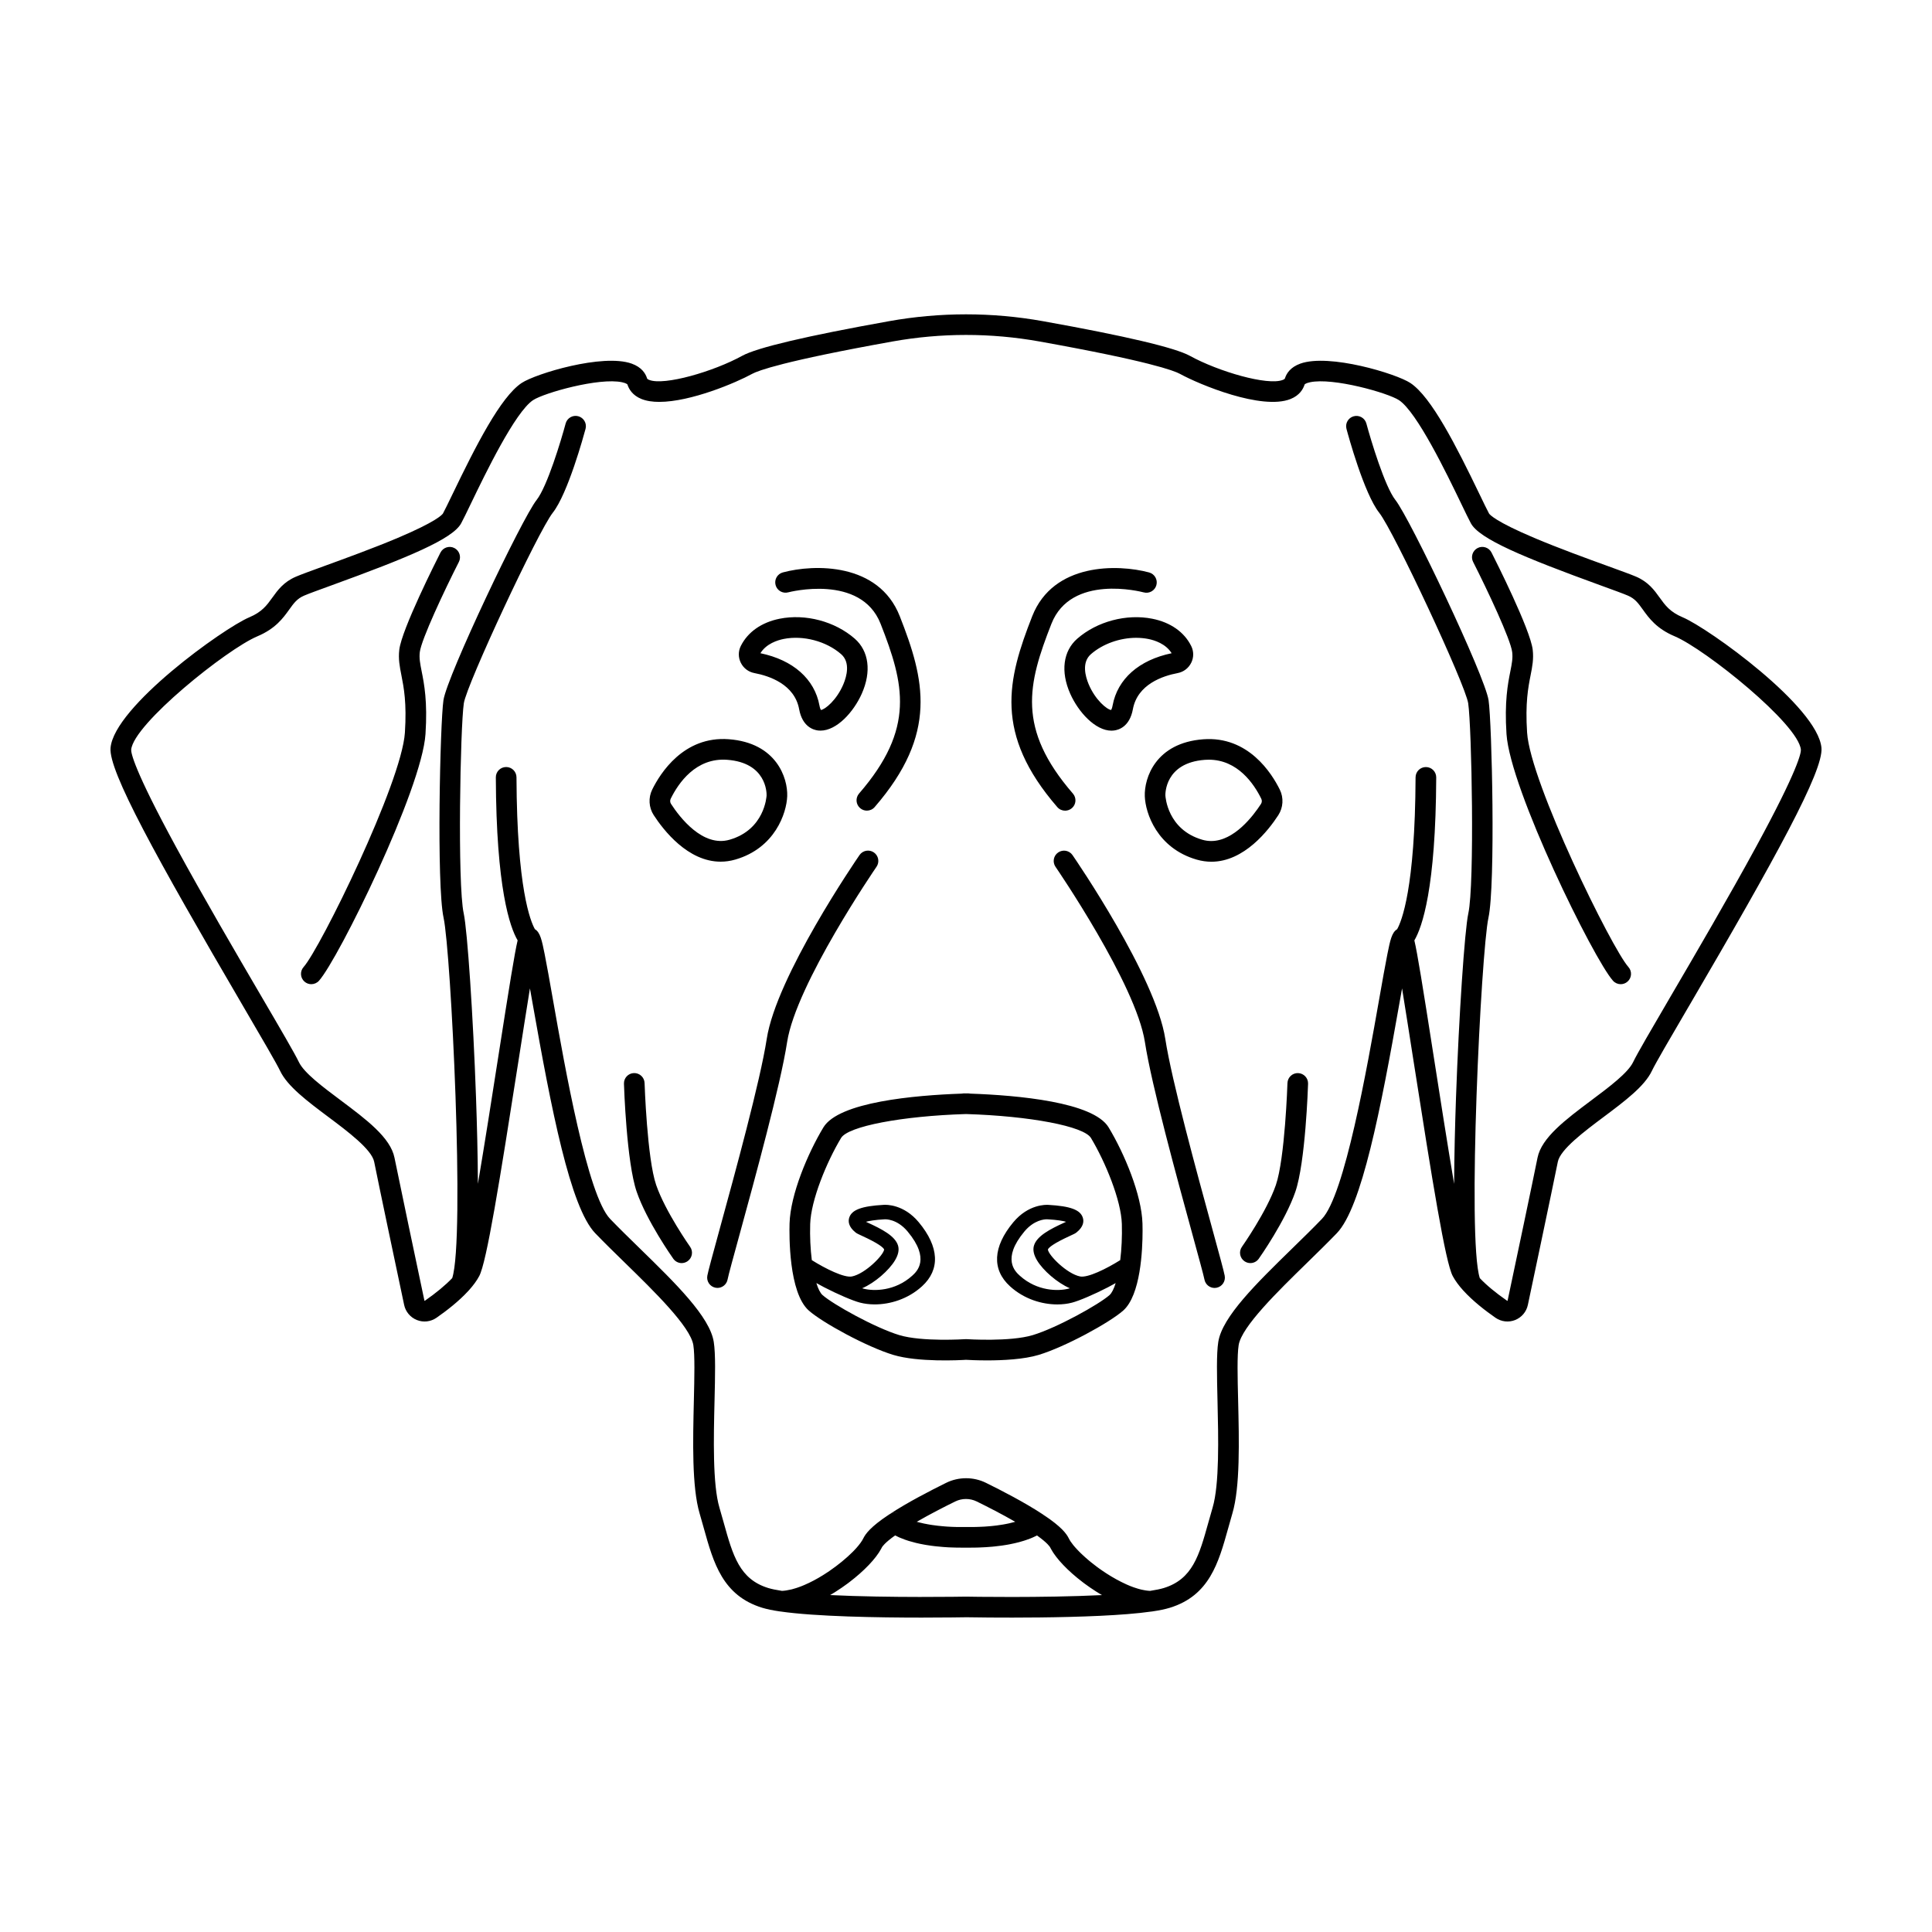 <?xml version="1.0" encoding="UTF-8"?>
<!-- Uploaded to: ICON Repo, www.svgrepo.com, Generator: ICON Repo Mixer Tools -->
<svg fill="#000000" width="800px" height="800px" version="1.1" viewBox="144 144 512 512" xmlns="http://www.w3.org/2000/svg">
 <path d="m573.5 404.82c-0.75 0-1.496-0.309-2.039-0.91-5.141-5.742-27.266-50.723-28.223-65.383-0.562-8.621 0.352-13.25 1.02-16.629 0.414-2.086 0.68-3.461 0.492-5.066-0.395-3.352-6.559-16.449-10.359-23.922-0.684-1.344-0.145-2.992 1.199-3.68 1.344-0.684 2.992-0.145 3.68 1.199 1.047 2.066 10.273 20.344 10.914 25.754 0.289 2.457-0.105 4.453-0.559 6.766-0.641 3.258-1.441 7.316-0.926 15.219 0.867 13.273 22.453 57.191 26.844 62.094 1.008 1.125 0.91 2.856-0.215 3.859-0.523 0.473-1.18 0.699-1.828 0.699zm-90.734-44.793c1.305-2.012 1.461-4.602 0.402-6.75-2.121-4.312-8.34-14.254-20.289-13.359-12.645 0.941-15.668 10.289-15.496 15.094 0.16 4.481 3.246 13.754 13.742 16.793 1.352 0.387 2.656 0.562 3.914 0.562 8.684-0.004 15.141-8.355 17.727-12.34zm-4.512-4.344c0.215 0.441 0.188 0.953-0.082 1.367-2.039 3.148-7.094 9.828-13.195 9.828-0.766 0-1.547-0.105-2.336-0.332-9.262-2.68-9.777-11.383-9.801-11.734-0.016-0.352-0.18-8.652 10.438-9.445 0.359-0.023 0.707-0.039 1.055-0.039 7.66-0.004 11.988 6.41 13.922 10.355zm-50.191 2.488c1.145-0.988 1.266-2.715 0.277-3.859-14.957-17.266-11.969-29.023-5.707-44.988 5.211-13.273 23.695-8.539 24.48-8.332 1.457 0.387 2.953-0.473 3.344-1.934 0.395-1.461-0.473-2.957-1.93-3.352-8.266-2.223-25.387-2.648-30.984 11.617-6.559 16.723-10.238 31.066 6.66 50.574 0.539 0.625 1.301 0.941 2.066 0.941 0.637-0.004 1.277-0.219 1.793-0.668zm38.324 127.1c1.48-0.281 2.457-1.715 2.172-3.199-0.246-1.293-1.305-5.168-3.305-12.473-4.004-14.621-10.711-39.09-12.438-50.27-2.559-16.586-23.688-47.41-24.586-48.715-0.855-1.246-2.559-1.559-3.805-0.699-1.246 0.855-1.559 2.559-0.699 3.805 0.211 0.309 21.316 31.086 23.688 46.445 1.773 11.492 8.535 36.152 12.57 50.883 1.602 5.856 2.988 10.906 3.211 12.051 0.25 1.309 1.395 2.223 2.68 2.223 0.164 0 0.336-0.016 0.512-0.051zm11.195-7.688c0.289-0.402 7.023-9.984 9.699-17.746 2.68-7.785 3.344-27.785 3.371-28.633 0.051-1.512-1.137-2.769-2.644-2.82-1.508-0.055-2.769 1.137-2.82 2.644-0.004 0.203-0.66 20.02-3.074 27.023-2.418 7.019-8.926 16.277-8.992 16.367-0.871 1.234-0.578 2.938 0.656 3.809 0.48 0.336 1.027 0.504 1.578 0.504 0.848 0.004 1.691-0.398 2.227-1.148zm-38.371-139.99c1.223-0.145 4.156-0.984 5.012-5.633 1.219-6.625 7.949-8.848 11.855-9.582 1.57-0.297 2.883-1.289 3.598-2.719 0.707-1.414 0.711-3.031 0.012-4.445-1.84-3.715-5.496-6.281-10.305-7.238-6.848-1.367-14.652 0.707-19.887 5.273-3.769 3.289-4.469 8.742-1.879 14.582 2.168 4.887 6.656 9.805 10.949 9.805 0.215 0 0.434-0.016 0.645-0.043zm9.102-24.258c1.688 0.336 4.629 1.27 6.184 3.777-8.664 1.797-14.355 6.828-15.648 13.855-0.121 0.664-0.289 1.031-0.387 1.188-1.082-0.117-4.203-2.621-5.977-6.879-0.84-2.019-1.879-5.734 0.621-7.914 3.148-2.75 7.688-4.336 12.02-4.336 1.078 0.008 2.156 0.102 3.188 0.309zm-29.457 231.57c-0.18 0-0.367 0.02-0.551 0.055 0.184-0.039 0.363-0.055 0.551-0.055zm-0.82 0.129c-0.086 0.023-0.176 0.059-0.258 0.102-0.047 0.02-0.086 0.039-0.133 0.059 0.016-0.012 0.035-0.02 0.051-0.023 0.035-0.02 0.07-0.035 0.109-0.051 0.035-0.016 0.07-0.035 0.109-0.051 0.039-0.016 0.074-0.027 0.121-0.035zm-38.406 0.332c-0.18 0.117-0.336 0.258-0.488 0.402 0.047-0.055 0.09-0.105 0.141-0.145 0.055-0.051 0.109-0.102 0.172-0.141 0.055-0.043 0.117-0.078 0.176-0.117zm-0.773 0.77c-0.176 0.262-0.301 0.555-0.371 0.855 0.062-0.297 0.188-0.594 0.371-0.855zm39.18-1.102c-0.086 0.023-0.176 0.059-0.258 0.102-0.047 0.02-0.086 0.039-0.133 0.059 0.016-0.012 0.035-0.02 0.051-0.023 0.035-0.02 0.07-0.035 0.109-0.051 0.035-0.016 0.07-0.035 0.109-0.051 0.039-0.016 0.074-0.027 0.121-0.035zm0.82-0.129c-0.18 0-0.367 0.02-0.551 0.055 0.184-0.039 0.363-0.055 0.551-0.055zm1.996 0.863c-0.145-0.145-0.309-0.293-0.488-0.402 0.059 0.039 0.121 0.074 0.176 0.117 0.059 0.047 0.117 0.09 0.172 0.141 0.051 0.051 0.102 0.098 0.141 0.145zm0.371 0.504c-0.105-0.18-0.23-0.348-0.371-0.504 0.156 0.156 0.277 0.324 0.371 0.504zm0.309 1.953c0.051-0.246 0.07-0.504 0.055-0.762 0.02 0.258 0 0.516-0.055 0.762zm170.02-137.54c-4.949 8.453-8.855 15.141-9.785 17.109-1.941 4.09-7.203 8.031-12.773 12.203-5.125 3.836-11.504 8.609-12.156 11.895-1.508 7.527-7.68 36.691-7.941 37.926-0.383 1.82-1.648 3.316-3.375 4.004-1.723 0.684-3.664 0.457-5.195-0.598-2.691-1.867-5.961-4.398-8.473-7.148-0.047-0.051-0.086-0.102-0.133-0.145-1.102-1.219-2.047-2.488-2.727-3.754-1.953-3.664-5.391-25-10.414-57.133-1.047-6.723-2.117-13.543-3.019-19.109-0.23 1.273-0.457 2.586-0.691 3.891-4.977 28.215-9.992 54.113-16.605 60.992-2.422 2.508-5.094 5.117-7.914 7.875-7.719 7.531-17.32 16.902-18.094 21.773-0.43 2.691-0.293 8.496-0.141 14.637 0.258 10.777 0.551 22.992-1.531 30-0.395 1.34-0.762 2.644-1.113 3.926-2.555 9.164-4.969 17.82-15.469 21.051-1.199 0.367-2.769 0.695-4.676 0.973-0.047 0.004-0.082 0.012-0.125 0.016-0.02 0-0.047 0.004-0.07 0.004-14.785 2.133-47.66 1.543-49.055 1.516l-0.203 0.004c-0.492 0.004-5.176 0.09-11.645 0.09-11.32 0-28.109-0.262-37.477-1.633-0.023 0-0.055 0-0.082-0.004-1.906-0.277-3.473-0.609-4.676-0.973-10.5-3.234-12.914-11.887-15.469-21.051-0.359-1.281-0.719-2.586-1.113-3.918-2.082-7.019-1.789-19.234-1.531-30.016 0.145-6.137 0.281-11.941-0.141-14.625-0.77-4.871-10.375-14.246-18.094-21.781-2.828-2.754-5.496-5.367-7.914-7.875-6.609-6.883-11.629-32.781-16.605-60.996-0.23-1.301-0.457-2.609-0.691-3.883-0.902 5.566-1.969 12.395-3.019 19.109-5.023 32.133-8.457 53.465-10.418 57.133-0.66 1.25-1.594 2.492-2.672 3.699-0.074 0.086-0.152 0.176-0.238 0.258-2.5 2.731-5.738 5.234-8.414 7.094-1.531 1.062-3.473 1.285-5.199 0.598-1.727-0.691-2.992-2.188-3.375-4.004-2.047-9.656-6.688-31.645-7.941-37.922-0.656-3.289-7.031-8.066-12.156-11.898-5.57-4.172-10.828-8.113-12.773-12.203-0.934-1.969-4.84-8.652-9.785-17.113-23.227-39.719-35.711-62.402-35.152-68.496 0.988-10.926 29.918-31.699 36.77-34.59 3.379-1.422 4.644-3.184 6.117-5.231 1.391-1.934 2.969-4.137 6.242-5.535 1.344-0.578 4.019-1.551 7.41-2.785 5.547-2.019 13.141-4.777 19.59-7.5 10.242-4.336 11.77-6.144 11.969-6.469 0.527-0.977 1.387-2.75 2.469-4.992 6.242-12.953 12.801-25.895 18.383-29.59 3.727-2.469 21.492-7.859 29.145-5.133 2.672 0.953 3.703 2.648 4.09 3.91 0.02 0.066 0.07 0.215 0.551 0.406 3.988 1.602 17.121-2.231 24.656-6.383 3.941-2.168 17.008-5.246 38.855-9.164 13.574-2.434 27.348-2.434 40.918 0 21.844 3.918 34.914 7.004 38.855 9.164 7.535 4.152 20.656 7.992 24.656 6.383 0.473-0.191 0.523-0.344 0.551-0.406 0.387-1.258 1.414-2.957 4.09-3.91 7.652-2.727 25.418 2.672 29.152 5.141 5.57 3.688 12.137 16.637 18.375 29.582 1.082 2.246 1.934 4.019 2.473 5.008 0.195 0.309 1.723 2.117 11.965 6.453 6.453 2.731 14.047 5.488 19.59 7.5 3.391 1.23 6.066 2.203 7.41 2.777 3.269 1.406 4.852 3.602 6.242 5.543 1.473 2.047 2.734 3.809 6.117 5.231 6.852 2.891 35.781 23.664 36.77 34.59 0.555 6.098-11.922 28.781-35.148 68.504zm-155.52 156.03c-0.262-0.152-0.523-0.312-0.785-0.469-0.266-0.168-0.539-0.328-0.805-0.5-1.027-0.656-2.035-1.344-2.992-2.055-0.176-0.125-0.344-0.25-0.508-0.383-3.898-2.957-7.043-6.246-8.438-8.855-0.066-0.117-0.125-0.238-0.18-0.348-0.102-0.195-0.68-1.168-3.516-3.195-0.242 0.125-0.508 0.258-0.805 0.395-0.145 0.066-0.301 0.133-0.457 0.203-0.156 0.066-0.324 0.137-0.5 0.207-0.344 0.137-0.715 0.277-1.125 0.406-0.137 0.051-0.273 0.102-0.414 0.137-0.047 0.016-0.086 0.035-0.133 0.047-0.398 0.125-0.82 0.25-1.273 0.371-0.785 0.207-1.664 0.406-2.621 0.594-0.195 0.039-0.398 0.074-0.609 0.109-0.363 0.066-0.742 0.125-1.129 0.18-0.156 0.023-0.316 0.051-0.473 0.066-0.559 0.082-1.137 0.145-1.742 0.207-0.238 0.023-0.473 0.051-0.715 0.07h-0.023c-0.5 0.047-1.02 0.082-1.551 0.117-0.578 0.039-1.176 0.07-1.789 0.086-0.242 0.012-0.488 0.016-0.73 0.02-0.574 0.016-1.16 0.02-1.77 0.02-0.277 0-0.559-0.004-0.84-0.004h-0.223c-0.281 0-0.562 0.004-0.836 0.004-0.555 0-1.094-0.004-1.617-0.016-0.238-0.004-0.469-0.012-0.707-0.02-0.258-0.004-0.516-0.016-0.766-0.023-0.191-0.004-0.383-0.016-0.574-0.023-0.25-0.012-0.5-0.023-0.746-0.047-0.242-0.012-0.473-0.023-0.711-0.051-0.641-0.051-1.254-0.105-1.844-0.172-0.195-0.02-0.387-0.047-0.578-0.066-0.215-0.023-0.434-0.055-0.641-0.082-0.242-0.035-0.484-0.066-0.715-0.105-0.207-0.023-0.402-0.059-0.598-0.09-0.207-0.035-0.406-0.066-0.609-0.105-1.582-0.277-2.934-0.621-4.074-0.969-0.18-0.059-0.359-0.117-0.523-0.172-0.047-0.016-0.086-0.023-0.133-0.047-0.145-0.051-0.293-0.102-0.43-0.145-1.066-0.379-1.914-0.762-2.574-1.109-2.836 2.023-3.414 2.996-3.516 3.195-0.055 0.117-0.117 0.238-0.18 0.348-1.395 2.609-4.539 5.894-8.438 8.855-0.168 0.133-0.332 0.258-0.508 0.383-0.957 0.711-1.965 1.402-2.992 2.055-0.262 0.172-0.535 0.332-0.805 0.5-0.262 0.156-0.523 0.316-0.785 0.469 15.699 0.777 35.594 0.418 35.855 0.418h0.301c0.281 0.012 20.188 0.363 35.887-0.41zm-57.176-20.582c-0.18 0.262-0.309 0.559-0.371 0.855 0.07-0.301 0.191-0.594 0.371-0.855zm8.34 1.219c0.176 0.047 0.359 0.09 0.539 0.141 0.188 0.051 0.371 0.09 0.57 0.137 0.07 0.02 0.145 0.039 0.215 0.051 0.035 0.004 0.07 0.016 0.105 0.02 0.055 0.012 0.105 0.02 0.156 0.035 0.02 0.004 0.051 0.012 0.074 0.016 0.02 0.004 0.039 0.012 0.059 0.016 0.059 0.016 0.125 0.023 0.191 0.039 0.047 0.004 0.086 0.016 0.133 0.023 0.109 0.02 0.211 0.047 0.328 0.059 0.074 0.016 0.156 0.035 0.238 0.047 0.195 0.039 0.395 0.07 0.594 0.105 0.227 0.039 0.457 0.074 0.695 0.109 0.473 0.07 0.973 0.133 1.492 0.195 0.004-0.004 0.012-0.004 0.016 0 0.379 0.047 0.766 0.086 1.168 0.117 0.121 0.012 0.246 0.02 0.367 0.035 0.059 0.004 0.121 0.012 0.188 0.012 0.188 0.016 0.371 0.035 0.562 0.047 0.383 0.02 0.781 0.047 1.188 0.066 0.074 0.004 0.152 0.012 0.238 0.012h0.066c0.172 0.004 0.344 0.016 0.52 0.02 0.145 0.004 0.301 0.004 0.453 0.012h0.145c0.012 0.004 0.02 0.004 0.023 0h0.004c0.035 0.004 0.059 0.004 0.09 0.004 0.074 0 0.152 0 0.23 0.004h0.031c0.18 0.004 0.363 0.004 0.551 0.004 0.457 0.004 0.922 0.004 1.406 0h0.277c0.453 0.004 0.898 0.004 1.328 0 0.371 0 0.742-0.004 1.094-0.016 0.141 0 0.277-0.004 0.418-0.012 0.195-0.004 0.395-0.012 0.586-0.02 0.105 0 0.207-0.004 0.309-0.012 0.086 0 0.172-0.004 0.25-0.012 0.172-0.004 0.332-0.016 0.5-0.023 0.152-0.004 0.301-0.016 0.449-0.023 0.473-0.035 0.934-0.066 1.371-0.109 0.141-0.012 0.277-0.02 0.418-0.039 0.188-0.016 0.371-0.039 0.555-0.059 0.262-0.023 0.52-0.059 0.77-0.09 0.441-0.055 0.867-0.121 1.27-0.188 0.18-0.023 0.363-0.055 0.535-0.086 0.188-0.035 0.371-0.066 0.555-0.105 0.18-0.035 0.363-0.07 0.527-0.105 0.141-0.035 0.281-0.059 0.422-0.09 0.574-0.125 1.098-0.262 1.578-0.398-3.508-2.023-7.273-3.949-10.203-5.387-1.789-0.875-3.91-0.875-5.691 0-2.934 1.441-6.707 3.371-10.207 5.391 0.09 0.008 0.168 0.035 0.254 0.059zm30.582-2.227c0.082-0.039 0.172-0.07 0.258-0.102-0.047 0.012-0.082 0.02-0.121 0.035-0.039 0.016-0.074 0.035-0.109 0.051-0.039 0.016-0.074 0.023-0.109 0.051-0.016 0.004-0.031 0.016-0.051 0.023 0.047-0.016 0.09-0.031 0.133-0.059zm1.078-0.223c-0.188 0-0.367 0.016-0.551 0.055 0.184-0.031 0.371-0.055 0.551-0.055zm2.731 2.562c0.016 0.258-0.004 0.516-0.055 0.762 0.055-0.25 0.074-0.508 0.055-0.762zm199.66-204.79c-0.613-6.793-25.332-26.621-33.441-30.047-4.797-2.019-6.816-4.816-8.434-7.074-1.211-1.684-2.082-2.902-3.953-3.703-1.203-0.52-3.82-1.465-7.125-2.672-20.656-7.508-32.273-12.363-34.5-16.504-0.594-1.098-1.473-2.922-2.578-5.223-3.793-7.871-11.688-24.234-16.473-27.402-2.891-1.914-17.516-6.066-23.598-4.742-1.152 0.246-1.406 0.578-1.406 0.578-0.387 1.23-1.344 2.898-3.723 3.856-7.602 3.055-24.164-3.82-29.332-6.664-1.547-0.848-8.266-3.387-37.188-8.574-12.934-2.316-26.051-2.316-38.988 0-28.91 5.188-35.629 7.727-37.18 8.574-4.262 2.348-16.273 7.43-24.617 7.43-1.773 0-3.379-0.23-4.715-0.766-2.379-0.957-3.336-2.625-3.723-3.848 0-0.004-0.25-0.336-1.402-0.586-6.09-1.324-20.711 2.828-23.602 4.734-4.785 3.176-12.676 19.539-16.469 27.402-1.113 2.309-1.988 4.133-2.586 5.231-2.227 4.141-13.844 8.996-34.5 16.504-3.309 1.203-5.926 2.152-7.125 2.672-1.875 0.797-2.746 2.019-3.953 3.703-1.617 2.254-3.637 5.055-8.434 7.078-8.113 3.414-32.832 23.25-33.441 30.043-0.051 0.828 0.66 5.148 11.906 25.82 7.055 12.977 15.992 28.266 22.516 39.422 5.215 8.906 8.973 15.352 10.012 17.531 1.355 2.867 6.312 6.578 11.105 10.16 6.777 5.074 13.176 9.863 14.242 15.211 1.25 6.191 5.965 28.59 7.93 37.859 0.004 0.02 0.012 0.039 0.047 0.051 0.031 0.016 0.047 0.012 0.059-0.004 3.027-2.106 5.496-4.16 7.262-6.016 3.41-10.508-0.336-86.543-2.289-95.48-1.906-8.734-0.922-51.727-0.035-57.676 0.961-6.438 20.781-48.109 24.688-53.055 2.812-3.562 6.508-15.836 7.691-20.258 0.387-1.461 1.895-2.324 3.344-1.934 1.461 0.395 2.324 1.895 1.934 3.344-0.469 1.742-4.676 17.148-8.691 22.238-3.875 4.914-22.816 45.484-23.566 50.48-0.934 6.191-1.727 47.918-0.031 55.695 0.977 4.488 2.5 27.234 3.258 48.664 0.262 7.375 0.469 15.469 0.504 23.004 1.809-10.695 3.793-23.387 5.375-33.539 3.019-19.332 4.359-27.629 5.152-30.984-2.062-3.508-5.668-13.824-5.777-43.191-0.012-1.516 1.211-2.742 2.727-2.746h0.012c1.508 0 2.727 1.215 2.734 2.727 0.117 29.508 3.723 38.203 4.883 40.25 1.414 0.832 1.848 2.961 2.574 6.57 0.598 2.996 1.34 7.195 2.195 12.047 3.199 18.137 9.148 51.902 15.16 58.156 2.359 2.449 4.996 5.027 7.793 7.75 9.578 9.344 18.617 18.172 19.672 24.844 0.504 3.18 0.367 8.938 0.207 15.609-0.238 9.863-0.527 22.137 1.301 28.324 0.402 1.367 0.781 2.707 1.145 4.016 2.418 8.672 4.16 14.938 11.809 17.285 0.883 0.266 2.098 0.523 3.606 0.75 0.121-0.004 0.246-0.016 0.371-0.023 0.125-0.004 0.25-0.02 0.379-0.039 0.125-0.012 0.258-0.023 0.383-0.051 0.383-0.055 0.77-0.133 1.168-0.227 0.109-0.02 0.223-0.051 0.336-0.074 0.348-0.09 0.707-0.191 1.062-0.309 0.137-0.047 0.277-0.086 0.418-0.137 0.273-0.086 0.555-0.191 0.832-0.297 0.141-0.055 0.277-0.109 0.422-0.168 0.066-0.023 0.133-0.055 0.203-0.082 0.137-0.055 0.277-0.117 0.418-0.176 1.617-0.691 3.266-1.57 4.848-2.555 0.137-0.082 0.273-0.172 0.406-0.258 0.316-0.195 0.629-0.402 0.941-0.613 0.133-0.086 0.262-0.176 0.395-0.266 2.344-1.602 4.473-3.371 6.098-4.988l0.273-0.273c0.102-0.105 0.195-0.207 0.293-0.309 0.168-0.172 0.316-0.332 0.465-0.5 0.855-0.961 1.496-1.84 1.848-2.559 0.559-1.145 1.855-3.027 6.695-6.238-0.059 0.047-0.117 0.09-0.172 0.141-0.051 0.047-0.102 0.09-0.141 0.145 0.145-0.145 0.309-0.293 0.488-0.402 0.012-0.012 0.023-0.016 0.039-0.02 0.73-0.473 1.629-0.555 2.414-0.266-0.727-0.273-1.551-0.227-2.254 0.156 4.606-3.027 10.637-6.144 14.914-8.254 3.289-1.617 7.227-1.613 10.508 0 4.281 2.106 10.316 5.231 14.922 8.262 0.004 0 0.004 0 0.004 0.004 0.059 0.039 0.121 0.074 0.18 0.117 0.18 0.117 0.336 0.258 0.488 0.402 0.141 0.152 0.266 0.324 0.371 0.504-0.102-0.18-0.215-0.348-0.371-0.504-0.047-0.051-0.09-0.102-0.141-0.145-0.055-0.051-0.109-0.102-0.172-0.141 4.84 3.203 6.137 5.094 6.695 6.238 0.258 0.523 0.66 1.133 1.199 1.793 0.109 0.137 0.223 0.273 0.344 0.406 0.047 0.055 0.09 0.105 0.137 0.156 0.176 0.203 0.367 0.406 0.57 0.625 0.195 0.211 0.406 0.434 0.629 0.648 0.09 0.086 0.188 0.18 0.277 0.273 0.176 0.172 0.348 0.336 0.535 0.508 0.215 0.207 0.441 0.406 0.68 0.621 0.191 0.172 0.383 0.344 0.586 0.508 0.137 0.121 0.273 0.238 0.406 0.348 0.195 0.172 0.402 0.336 0.613 0.504 0.469 0.379 0.957 0.754 1.457 1.129 0.125 0.102 0.25 0.188 0.379 0.277 0.039 0.023 0.074 0.055 0.109 0.082 0.215 0.156 0.438 0.312 0.66 0.465 0.133 0.09 0.262 0.188 0.395 0.273 0.262 0.18 0.523 0.359 0.789 0.527 0.133 0.086 0.262 0.176 0.398 0.258 0.266 0.176 0.539 0.344 0.816 0.508 0.121 0.074 0.242 0.152 0.367 0.223 0.836 0.5 1.688 0.969 2.543 1.395 0.137 0.07 0.277 0.137 0.418 0.203 1.277 0.641 2.555 1.16 3.793 1.527 0.117 0.039 0.227 0.07 0.336 0.102 0.137 0.039 0.266 0.074 0.402 0.109 0.133 0.039 0.262 0.07 0.398 0.102 0.262 0.066 0.523 0.117 0.781 0.156 0.133 0.023 0.262 0.051 0.387 0.066 0.133 0.02 0.258 0.039 0.383 0.051 0.125 0.016 0.25 0.035 0.379 0.039 0.125 0.012 0.25 0.02 0.371 0.023 1.516-0.227 2.731-0.484 3.617-0.75 7.644-2.352 9.387-8.621 11.805-17.285 0.363-1.305 0.742-2.644 1.145-4.016 1.832-6.188 1.535-18.461 1.301-28.324-0.156-6.672-0.297-12.43 0.207-15.613 1.059-6.66 10.098-15.488 19.672-24.836 2.797-2.727 5.438-5.301 7.793-7.754 6.012-6.246 11.961-40.012 15.16-58.148 0.855-4.856 1.598-9.055 2.195-12.043 0.727-3.606 1.16-5.742 2.574-6.574 1.16-2.047 4.769-10.742 4.887-40.25 0.004-1.512 1.223-2.727 2.734-2.727h0.012c1.512 0.004 2.731 1.23 2.727 2.746-0.117 29.379-3.727 39.695-5.793 43.195 0.797 3.367 2.144 11.664 5.16 30.98 1.582 10.152 3.566 22.836 5.375 33.539 0.035-7.535 0.242-15.617 0.504-23.004 0.762-21.426 2.281-44.168 3.258-48.664 1.699-7.785 0.898-49.504-0.031-55.695-0.75-4.996-19.695-45.57-23.574-50.48-4.012-5.09-8.219-20.496-8.68-22.238-0.395-1.457 0.469-2.953 1.93-3.344 1.457-0.387 2.957 0.473 3.344 1.934 1.195 4.422 4.883 16.695 7.691 20.258 3.906 4.949 23.723 46.617 24.688 53.055 0.891 5.949 1.867 48.945-0.035 57.676-1.941 8.941-5.699 84.941-2.289 95.477 1.75 1.859 4.223 3.914 7.266 6.019 0.016 0.016 0.02 0.016 0.055 0.004 0.035-0.012 0.039-0.02 0.047-0.051 2.223-10.473 6.731-31.871 7.93-37.867 1.066-5.34 7.465-10.125 14.242-15.203 4.793-3.582 9.742-7.297 11.105-10.16 0.516-1.09 1.719-3.246 3.438-6.242 1.723-2.996 3.965-6.836 6.57-11.289 6.531-11.164 15.469-26.449 22.52-39.422 11.262-20.684 11.973-25.004 11.922-25.832zm-392.71 61.234c5.141-5.742 27.266-50.723 28.223-65.383 0.562-8.621-0.348-13.25-1.02-16.629-0.414-2.086-0.68-3.461-0.492-5.066 0.395-3.352 6.559-16.449 10.359-23.914 0.684-1.344 0.145-2.992-1.199-3.68-1.344-0.684-2.992-0.145-3.68 1.199-1.047 2.066-10.273 20.344-10.914 25.754-0.289 2.457 0.105 4.453 0.559 6.766 0.641 3.258 1.441 7.316 0.926 15.219-0.867 13.273-22.453 57.191-26.84 62.094-1.008 1.125-0.91 2.856 0.215 3.859 0.523 0.469 1.176 0.695 1.824 0.695 0.754-0.008 1.5-0.316 2.039-0.914zm110.34-32.117c10.5-3.039 13.578-12.312 13.742-16.793 0.172-4.805-2.852-14.148-15.496-15.094-11.945-0.891-18.172 9.047-20.289 13.359-1.059 2.152-0.902 4.742 0.402 6.75 2.586 3.988 9.043 12.34 17.73 12.34 1.258 0.004 2.562-0.172 3.91-0.562zm-17.051-14.75c-0.266-0.414-0.297-0.922-0.082-1.367 2.023-4.121 6.66-10.938 14.973-10.316 10.309 0.77 10.453 8.578 10.438 9.426-0.02 0.367-0.539 9.074-9.801 11.754-7.121 2.059-13.238-5.953-15.527-9.496zm53.965 0.848c16.902-19.508 13.227-33.852 6.66-50.574-5.598-14.27-22.711-13.84-30.984-11.617-1.461 0.395-2.324 1.891-1.93 3.352 0.395 1.461 1.891 2.324 3.352 1.93 0.191-0.051 19.246-4.996 24.477 8.332 6.266 15.965 9.254 27.727-5.707 44.988-0.988 1.145-0.867 2.867 0.277 3.859 0.52 0.449 1.152 0.672 1.789 0.672 0.77 0 1.527-0.316 2.066-0.941zm-38.977 125.2c0.215-1.145 1.602-6.195 3.211-12.051 4.035-14.73 10.797-39.395 12.57-50.883 2.371-15.355 23.473-46.141 23.688-46.445 0.855-1.246 0.543-2.949-0.699-3.805-1.246-0.855-2.949-0.543-3.805 0.699-0.898 1.305-22.027 32.129-24.586 48.715-1.727 11.184-8.434 35.656-12.438 50.273-2 7.305-3.059 11.176-3.305 12.473-0.281 1.484 0.691 2.918 2.172 3.199 0.172 0.035 0.348 0.051 0.516 0.051 1.277-0.004 2.426-0.918 2.676-2.227zm-10.586-4.863c1.234-0.871 1.527-2.578 0.656-3.812-0.066-0.09-6.57-9.34-8.992-16.367-2.414-7.004-3.066-26.828-3.074-27.023-0.047-1.512-1.32-2.691-2.82-2.644-1.512 0.047-2.695 1.309-2.644 2.82 0.023 0.848 0.691 20.852 3.371 28.633 2.676 7.766 9.41 17.34 9.699 17.746 0.535 0.754 1.375 1.16 2.238 1.16 0.539-0.012 1.086-0.172 1.566-0.512zm74.422-44.469h-1.301c-0.191 0-0.383 0.02-0.562 0.059 0.383-0.016 0.762-0.023 1.133-0.039 0.055-0.004 0.109-0.004 0.168 0 0.371 0.012 0.75 0.02 1.133 0.039-0.188-0.039-0.379-0.059-0.57-0.059zm20.062 111.86c-0.055-0.051-0.109-0.102-0.172-0.141-0.117-0.086-0.238-0.172-0.359-0.23 0.059 0.039 0.121 0.074 0.18 0.117 0.18 0.117 0.336 0.258 0.488 0.402-0.035-0.051-0.086-0.098-0.137-0.148zm0.141 0.145c0.141 0.152 0.266 0.324 0.371 0.504-0.094-0.18-0.215-0.348-0.371-0.504zm0.734 1.699c0.016 0.258-0.004 0.516-0.055 0.762 0.055-0.25 0.074-0.508 0.055-0.762zm-43.105-0.477c0.07-0.309 0.195-0.594 0.371-0.855-0.18 0.262-0.305 0.559-0.371 0.855zm0.977-1.508c-0.059 0.047-0.117 0.09-0.172 0.141-0.051 0.047-0.102 0.09-0.141 0.145 0.145-0.145 0.309-0.293 0.488-0.402-0.062 0.039-0.125 0.074-0.176 0.117zm0.367-0.25c-0.004 0.004-0.004 0.012-0.012 0.012-0.051 0.035-0.102 0.066-0.145 0.102 0.73-0.473 1.629-0.555 2.414-0.266-0.73-0.281-1.555-0.23-2.258 0.152zm-7.445-217.4c2.594-5.84 1.891-11.289-1.879-14.582-5.234-4.57-13.039-6.641-19.887-5.273-4.805 0.957-8.465 3.531-10.305 7.238-0.695 1.41-0.691 3.027 0.016 4.445 0.715 1.43 2.023 2.422 3.598 2.719 3.906 0.734 10.637 2.957 11.855 9.582 0.855 4.648 3.793 5.488 5.012 5.633 0.211 0.023 0.43 0.035 0.645 0.035 4.285 0.008 8.773-4.91 10.945-9.797zm-20.695-14.496c5.164-1.027 11.281 0.59 15.219 4.031 2.5 2.18 1.461 5.894 0.621 7.914-1.773 4.258-4.898 6.762-5.977 6.879-0.102-0.156-0.266-0.523-0.387-1.188-1.293-7.027-6.988-12.055-15.648-13.855 1.543-2.512 4.484-3.441 6.172-3.781zm95.105 156.84c0 5.176-0.523 17.062-5.133 21.145-3.648 3.223-15.371 9.621-22.371 11.742-3.965 1.199-9.547 1.465-13.723 1.465-2.766 0-4.918-0.117-5.562-0.156-1.621 0.105-12.688 0.691-19.285-1.305-6.992-2.121-18.723-8.516-22.371-11.742-5.359-4.746-5.195-20.059-5.109-23.074 0.215-7.648 4.801-18.559 8.969-25.469 4.066-6.742 24.164-8.508 36.578-8.949 0.383-0.016 0.762-0.023 1.133-0.039 0.055-0.004 0.109-0.004 0.168 0 0.371 0.012 0.75 0.02 1.133 0.039 12.414 0.438 32.516 2.203 36.578 8.949 4.168 6.906 8.75 17.824 8.969 25.469 0.012 0.414 0.027 1.082 0.027 1.926zm-7.129 13.863c-0.613 0.348-1.289 0.719-2.047 1.109-3.578 1.855-7.578 3.57-9.516 4.074-1.164 0.309-2.488 0.473-3.898 0.473-4.031 0-8.762-1.371-12.531-4.797-4.871-4.43-4.566-10.465 0.867-16.984 3.981-4.777 8.641-4.644 9.273-4.602 5.828 0.328 8.484 1.305 9.145 3.391 0.301 0.941 0.25 2.383-1.672 3.914-0.336 0.273-0.766 0.469-1.703 0.898-4.387 2.012-5.633 3.074-5.883 3.617 0.145 1.512 5.031 6.453 8.543 7.152 2.039 0.398 7.004-2.051 10.629-4.328 0.363-2.918 0.523-6.227 0.43-9.566-0.09-3.144-1.18-7.262-2.731-11.383-1.543-4.117-3.543-8.246-5.457-11.426-1.863-3.094-16.098-5.82-33.109-6.34-17.012 0.52-31.246 3.246-33.109 6.34-3.828 6.352-8 16.512-8.188 22.809-0.102 3.336 0.066 6.648 0.43 9.566 3.629 2.277 8.586 4.731 10.629 4.328 3.512-0.699 8.395-5.648 8.543-7.152-0.246-0.539-1.492-1.602-5.883-3.617-0.938-0.43-1.359-0.625-1.684-0.883-1.941-1.547-1.988-2.992-1.688-3.934 0.66-2.086 3.316-3.066 9.145-3.391 0.637-0.047 5.301-0.176 9.273 4.602 5.43 6.519 5.738 12.551 0.867 16.984-3.769 3.426-8.5 4.797-12.531 4.797-1.41 0-2.734-0.172-3.898-0.473-1.941-0.504-5.941-2.223-9.516-4.074-0.754-0.387-1.43-0.762-2.047-1.109 0.473 1.531 1.027 2.644 1.637 3.184 2.805 2.484 13.91 8.656 20.328 10.605 6.031 1.828 17.398 1.082 17.512 1.078 0.125-0.012 0.246-0.012 0.371 0 0.109 0.004 11.492 0.746 17.512-1.078 6.418-1.945 17.523-8.121 20.328-10.605 0.598-0.535 1.152-1.648 1.629-3.18zm-58.508-5.984c-1.586 2.625-5.289 5.898-8.676 7.356 0.137 0.047 0.262 0.074 0.383 0.109 2.625 0.684 8.293 0.727 12.898-3.449 1.199-1.094 4.84-4.41-1.23-11.699-2.84-3.406-5.934-3.246-6.066-3.234h-0.051c-2.613 0.145-4.106 0.43-4.934 0.66 0.172 0.074 0.363 0.168 0.535 0.246 3.621 1.664 7.227 3.496 7.981 6.07 0.336 1.141 0.055 2.465-0.84 3.941zm36.852-3.941c0.754-2.574 4.359-4.41 7.981-6.07 0.176-0.082 0.367-0.172 0.535-0.246-0.828-0.238-2.316-0.516-4.934-0.66h-0.055c-0.016-0.004-0.066-0.004-0.137-0.004-0.645 0-3.379 0.191-5.926 3.238-6.07 7.289-2.422 10.605-1.223 11.699 4.602 4.176 10.27 4.137 12.891 3.449 0.121-0.035 0.246-0.066 0.383-0.109-3.379-1.457-7.09-4.731-8.676-7.356-0.895-1.477-1.176-2.801-0.84-3.941zm-38.375 71.25c-0.18 0.117-0.336 0.258-0.488 0.402 0.047-0.055 0.09-0.105 0.141-0.145 0.055-0.051 0.109-0.102 0.172-0.141 0.055-0.043 0.117-0.078 0.176-0.117zm-0.773 0.77c-0.176 0.262-0.301 0.555-0.371 0.855 0.062-0.297 0.188-0.594 0.371-0.855zm9.668 1.547c-0.07-0.012-0.145-0.023-0.215-0.051-0.195-0.047-0.383-0.086-0.57-0.137 0.152 0.039 0.309 0.07 0.465 0.109 0.039 0.012 0.074 0.02 0.121 0.023 0.062 0.023 0.129 0.039 0.199 0.055zm0.594 0.125c-0.066-0.012-0.133-0.02-0.191-0.039-0.02-0.004-0.039-0.012-0.059-0.016 0.02 0.004 0.051 0.012 0.074 0.016 0.059 0.016 0.113 0.027 0.176 0.039zm0.457 0.094c-0.117-0.016-0.215-0.039-0.328-0.059-0.047-0.012-0.086-0.02-0.133-0.023 0.051 0.012 0.102 0.02 0.152 0.023 0.102 0.016 0.203 0.035 0.309 0.059zm6.742 0.73c-0.082 0-0.156-0.004-0.238-0.012 0.074 0 0.152 0.004 0.23 0.004 0.004 0 0.004 0.008 0.008 0.008zm21.461-3.504c-0.047 0.02-0.086 0.039-0.133 0.059 0.016-0.012 0.035-0.02 0.051-0.023 0.027-0.016 0.059-0.027 0.082-0.035zm0.258-0.094c-0.086 0.023-0.176 0.059-0.258 0.102 0.012-0.004 0.016-0.012 0.023-0.016 0.035-0.016 0.07-0.035 0.109-0.051 0.043-0.016 0.078-0.027 0.125-0.035zm0.82-0.129c-0.18 0-0.367 0.02-0.551 0.055 0.184-0.039 0.363-0.055 0.551-0.055zm1.996 0.863c-0.145-0.145-0.309-0.293-0.488-0.402 0.059 0.039 0.121 0.074 0.176 0.117 0.059 0.047 0.117 0.09 0.172 0.141 0.051 0.051 0.102 0.098 0.141 0.145zm0.371 0.504c-0.105-0.18-0.23-0.348-0.371-0.504 0.156 0.156 0.277 0.324 0.371 0.504zm0.309 1.953c0.051-0.246 0.07-0.504 0.055-0.762 0.02 0.258 0 0.516-0.055 0.762zm-24.172 0.441c-0.152-0.004-0.309-0.004-0.453-0.012-0.176-0.004-0.348-0.016-0.52-0.02 0.312 0.004 0.633 0.016 0.973 0.031zm-0.977-0.035h-0.066c-0.004 0-0.004-0.004-0.004-0.004 0.023 0.004 0.047 0.004 0.07 0.004zm-2.051-0.121c-0.066 0-0.125-0.004-0.188-0.012-0.121-0.012-0.246-0.02-0.367-0.035 0.184 0.02 0.367 0.035 0.555 0.047zm-12.25-3.438c-0.781-0.281-1.676-0.207-2.414 0.266 0.051-0.035 0.102-0.066 0.145-0.102 0.004 0 0.004-0.004 0.012-0.012 0.703-0.375 1.527-0.426 2.258-0.152zm6.223 2.559c-0.195-0.047-0.383-0.086-0.57-0.137 0.152 0.039 0.309 0.07 0.465 0.109 0.035 0.012 0.074 0.02 0.105 0.027zm0.219 0.051c-0.07-0.012-0.145-0.023-0.215-0.051h0.016c0.062 0.02 0.129 0.035 0.199 0.051zm0.594 0.125c-0.066-0.012-0.133-0.02-0.191-0.039h0.016c0.059 0.016 0.113 0.027 0.176 0.039zm0.457 0.094c-0.117-0.016-0.215-0.039-0.328-0.059h0.02c0.102 0.016 0.203 0.035 0.309 0.059zm4.758 0.609c-0.066 0-0.125-0.004-0.188-0.012-0.121-0.012-0.246-0.02-0.367-0.035 0.184 0.02 0.367 0.035 0.555 0.047zm2.051 0.121h-0.066c-0.082 0-0.156-0.004-0.238-0.012 0.074 0 0.152 0.004 0.23 0.004 0.027 0.008 0.051 0.008 0.074 0.008zm0.977 0.035c-0.152-0.004-0.309-0.004-0.453-0.012-0.176-0.004-0.348-0.016-0.52-0.02 0.312 0.004 0.633 0.016 0.973 0.031zm9.422 5.242c-0.504 0.051-1.02 0.086-1.551 0.117 0.531-0.035 1.051-0.074 1.551-0.117zm7.32-1.234c-0.785 0.211-1.656 0.418-2.621 0.594 0.957-0.18 1.828-0.383 2.621-0.594zm3.934-7.641c-0.086 0.023-0.176 0.059-0.258 0.102-0.047 0.02-0.086 0.039-0.133 0.059 0.016-0.012 0.035-0.02 0.051-0.023 0.035-0.02 0.07-0.035 0.109-0.051 0.035-0.016 0.07-0.035 0.109-0.051 0.039-0.016 0.074-0.027 0.121-0.035zm0.766 5.879c-0.242 0.133-0.508 0.262-0.805 0.395 0.297-0.137 0.562-0.27 0.805-0.395zm0.055-6.008c-0.18 0-0.367 0.02-0.551 0.055 0.184-0.039 0.363-0.055 0.551-0.055zm-24.523 3.606c-0.066 0-0.125-0.004-0.188-0.012-0.121-0.012-0.246-0.02-0.367-0.035 0.184 0.02 0.367 0.035 0.555 0.047zm2.051 0.121h-0.066c-0.004 0-0.004-0.004-0.004-0.004 0.023 0.004 0.047 0.004 0.07 0.004zm0.977 0.035c-0.152-0.004-0.309-0.004-0.453-0.012-0.176-0.004-0.348-0.016-0.52-0.02 0.312 0.004 0.633 0.016 0.973 0.031z"/>
</svg>